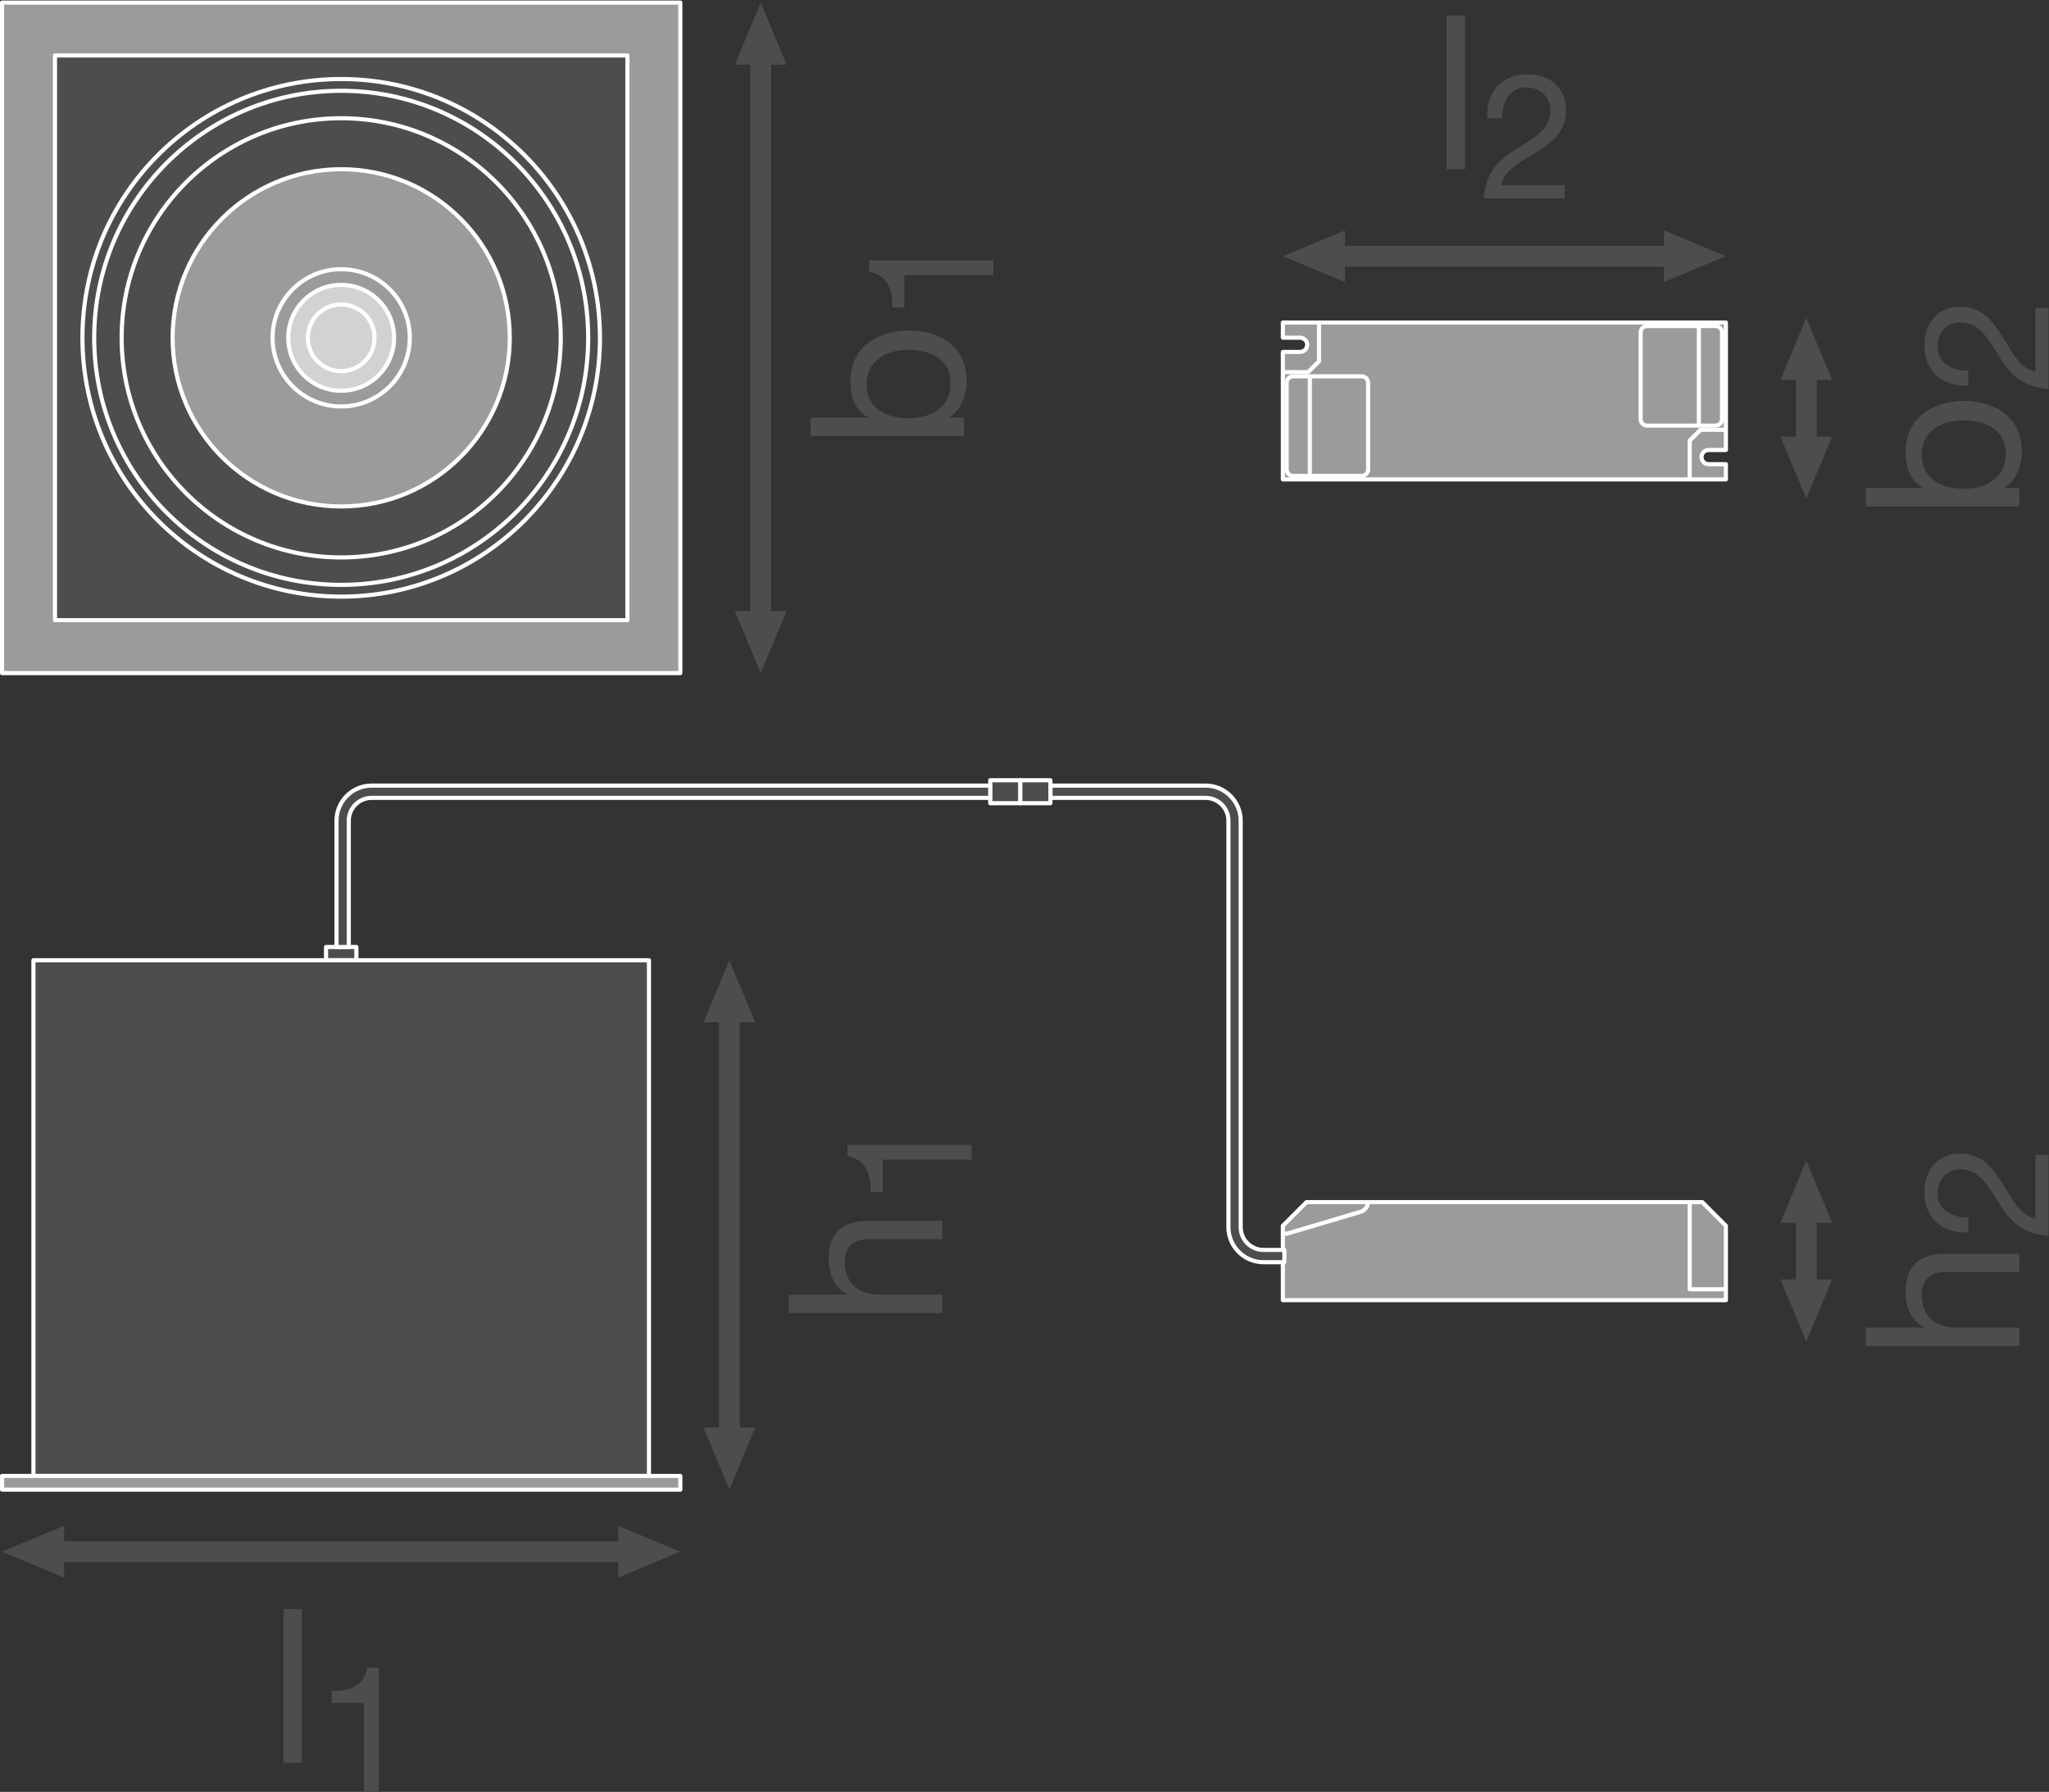 <?xml version="1.0" encoding="UTF-8" standalone="no"?>
<svg
   xmlns:dc="http://purl.org/dc/elements/1.1/"
   xmlns:cc="http://creativecommons.org/ns#"
   xmlns:rdf="http://www.w3.org/1999/02/22-rdf-syntax-ns#"
   xmlns:svg="http://www.w3.org/2000/svg"
   xmlns="http://www.w3.org/2000/svg"
   viewBox="0 0 374.453 327.4"
   height="327.4"
   width="374.453"
   xml:space="preserve"
   id="svg2"
   version="1.1"><rect x="0" y="0" width="374.453" height="327.4" fill="#333333" stroke="none"/><defs
     id="defs6" /><g
     transform="matrix(1.333,0,0,-1.333,0,327.4)"
     id="g10"><g
       transform="scale(0.1)"
       id="g12"><path
         id="path14"
         style="fill:#4f4c4c;fill-opacity:1;fill-rule:nonzero;stroke:none"
         d="m 1035.37,499.301 -35.429,-85.039 -35.429,85.039 h 70.858 v 0 0" /><path
         id="path16"
         style="fill:#4f4c4c;fill-opacity:1;fill-rule:nonzero;stroke:none"
         d="m 1035.37,1054.83 -35.429,85.04 -35.429,-85.04 h 70.858 v 0 0" /><path
         id="path18"
         style="fill:none;stroke:#4f4c4c;stroke-width:28.347;stroke-linecap:butt;stroke-linejoin:round;stroke-miterlimit:3.864;stroke-dasharray:none;stroke-opacity:1"
         d="M 999.941,1074.27 V 479.828" /><path
         id="path20"
         style="fill:#4f4c4c;fill-opacity:1;fill-rule:nonzero;stroke:none"
         d="m 2511.78,702.34 -35.43,-85.039 -35.43,85.039 h 70.86 v 0 0" /><path
         id="path22"
         style="fill:#4f4c4c;fill-opacity:1;fill-rule:nonzero;stroke:none"
         d="m 2511.78,780.031 -35.43,85.028 -35.43,-85.028 h 70.86 v 0 0" /><path
         id="path24"
         style="fill:none;stroke:#4f4c4c;stroke-width:28.347;stroke-linecap:butt;stroke-linejoin:round;stroke-miterlimit:3.864;stroke-dasharray:none;stroke-opacity:1"
         d="M 2476.35,799.461 V 682.871" /><path
         id="path26"
         style="fill:#4f4c4c;fill-opacity:1;fill-rule:nonzero;stroke:none"
         d="m 2511.78,1857.61 -35.43,-85.04 -35.43,85.04 h 70.86 v 0 0" /><path
         id="path28"
         style="fill:#4f4c4c;fill-opacity:1;fill-rule:nonzero;stroke:none"
         d="m 2511.78,1935.3 -35.43,85.04 -35.43,-85.04 h 70.86 v 0 0" /><path
         id="path30"
         style="fill:none;stroke:#4f4c4c;stroke-width:28.347;stroke-linecap:butt;stroke-linejoin:round;stroke-miterlimit:3.864;stroke-dasharray:none;stroke-opacity:1"
         d="m 2476.35,1954.74 v -116.6" /><path
         id="path32"
         style="fill:#4f4c4c;fill-opacity:1;fill-rule:nonzero;stroke:none"
         d="m 1843.8,2069.52 -85.04,35.43 85.04,35.43 z" /><path
         id="path34"
         style="fill:#4f4c4c;fill-opacity:1;fill-rule:nonzero;stroke:none"
         d="m 2281.08,2069.52 85.04,35.43 -85.04,35.43 z" /><path
         id="path36"
         style="fill:none;stroke:#4f4c4c;stroke-width:28.347;stroke-linecap:butt;stroke-linejoin:round;stroke-miterlimit:3.864;stroke-dasharray:none;stroke-opacity:1"
         d="M 2300.52,2104.95 H 1824.33" /><path
         id="path38"
         style="fill:#9c9a9b;fill-opacity:1;fill-rule:nonzero;stroke:none"
         d="M 932.688,1533.51 H 2.836 v 919.1 H 932.688 v -919.1" /><path
         id="path40"
         style="fill:none;stroke:#ffffff;stroke-width:5.669;stroke-linecap:butt;stroke-linejoin:round;stroke-miterlimit:10;stroke-dasharray:none;stroke-opacity:1"
         d="M 932.688,1533.51 H 2.836 v 919.1 H 932.688 Z" /><path
         id="path42"
         style="fill:#4f4c4c;fill-opacity:1;fill-rule:nonzero;stroke:none"
         d="M 860.137,1606.07 H 75.394 v 773.99 H 860.137 v -773.99" /><path
         id="path44"
         style="fill:none;stroke:#ffffff;stroke-width:5.669;stroke-linecap:butt;stroke-linejoin:round;stroke-miterlimit:10;stroke-dasharray:none;stroke-opacity:1"
         d="M 860.137,1606.07 H 75.394 v 773.99 H 860.137 Z" /><path
         id="path46"
         style="fill:#4f4c4c;fill-opacity:1;fill-rule:nonzero;stroke:none"
         d="m 822.512,1993.06 c 0,-195.92 -158.84,-354.74 -354.746,-354.74 -195.93,0 -354.746,158.82 -354.746,354.74 0,195.92 158.816,354.74 354.746,354.74 195.906,0 354.746,-158.82 354.746,-354.74" /><path
         id="path48"
         style="fill:none;stroke:#ffffff;stroke-width:5.669;stroke-linecap:butt;stroke-linejoin:round;stroke-miterlimit:10;stroke-dasharray:none;stroke-opacity:1"
         d="m 822.512,1993.06 c 0,-195.92 -158.84,-354.74 -354.746,-354.74 -195.93,0 -354.746,158.82 -354.746,354.74 0,195.92 158.816,354.74 354.746,354.74 195.906,0 354.746,-158.82 354.746,-354.74 z" /><path
         id="path50"
         style="fill:#4f4c4c;fill-opacity:1;fill-rule:nonzero;stroke:none"
         d="m 806.387,1993.06 c 0,-187.01 -151.614,-338.63 -338.621,-338.63 -187.024,0 -338.633,151.62 -338.633,338.63 0,187.01 151.609,338.62 338.633,338.62 187.007,0 338.621,-151.61 338.621,-338.62" /><path
         id="path52"
         style="fill:none;stroke:#ffffff;stroke-width:5.669;stroke-linecap:butt;stroke-linejoin:round;stroke-miterlimit:10;stroke-dasharray:none;stroke-opacity:1"
         d="m 806.387,1993.06 c 0,-187.01 -151.614,-338.63 -338.621,-338.63 -187.024,0 -338.633,151.62 -338.633,338.63 0,187.01 151.609,338.62 338.633,338.62 187.007,0 338.621,-151.61 338.621,-338.62 z" /><path
         id="path54"
         style="fill:#4f4c4c;fill-opacity:1;fill-rule:nonzero;stroke:none"
         d="m 768.75,1993.06 c 0,-166.24 -134.758,-301 -300.984,-301 -166.243,0 -300.996,134.76 -300.996,301 0,166.24 134.753,300.99 300.996,300.99 166.226,0 300.984,-134.75 300.984,-300.99" /><path
         id="path56"
         style="fill:none;stroke:#ffffff;stroke-width:5.669;stroke-linecap:butt;stroke-linejoin:round;stroke-miterlimit:10;stroke-dasharray:none;stroke-opacity:1"
         d="m 768.75,1993.06 c 0,-166.24 -134.758,-301 -300.984,-301 -166.243,0 -300.996,134.76 -300.996,301 0,166.24 134.753,300.99 300.996,300.99 166.226,0 300.984,-134.75 300.984,-300.99 z" /><path
         id="path58"
         style="fill:#9c9a9b;fill-opacity:1;fill-rule:nonzero;stroke:none"
         d="m 698.879,1993.06 c 0,-127.65 -103.469,-231.13 -231.113,-231.13 -127.649,0 -231.125,103.48 -231.125,231.13 0,127.64 103.476,231.11 231.125,231.11 127.644,0 231.113,-103.47 231.113,-231.11" /><path
         id="path60"
         style="fill:none;stroke:#ffffff;stroke-width:5.669;stroke-linecap:butt;stroke-linejoin:round;stroke-miterlimit:10;stroke-dasharray:none;stroke-opacity:1"
         d="m 698.879,1993.06 c 0,-127.65 -103.469,-231.13 -231.113,-231.13 -127.649,0 -231.125,103.48 -231.125,231.13 0,127.64 103.476,231.11 231.125,231.11 127.644,0 231.113,-103.47 231.113,-231.11 z" /><path
         id="path62"
         style="fill:#9c9a9b;fill-opacity:1;fill-rule:nonzero;stroke:none"
         d="m 561.816,1993.06 c 0,-51.95 -42.109,-94.06 -94.05,-94.06 -51.953,0 -94.075,42.11 -94.075,94.06 0,51.94 42.122,94.06 94.075,94.06 51.941,0 94.05,-42.12 94.05,-94.06" /><path
         id="path64"
         style="fill:none;stroke:#ffffff;stroke-width:5.669;stroke-linecap:butt;stroke-linejoin:round;stroke-miterlimit:10;stroke-dasharray:none;stroke-opacity:1"
         d="m 561.816,1993.06 c 0,-51.95 -42.109,-94.06 -94.05,-94.06 -51.953,0 -94.075,42.11 -94.075,94.06 0,51.94 42.122,94.06 94.075,94.06 51.941,0 94.05,-42.12 94.05,-94.06 z" /><path
         id="path66"
         style="fill:#d3d2d2;fill-opacity:1;fill-rule:nonzero;stroke:none"
         d="m 540.313,1993.06 c 0,-40.08 -32.481,-72.56 -72.547,-72.56 -40.078,0 -72.578,32.48 -72.578,72.56 0,40.07 32.5,72.56 72.578,72.56 40.066,0 72.547,-32.49 72.547,-72.56" /><path
         id="path68"
         style="fill:none;stroke:#ffffff;stroke-width:5.669;stroke-linecap:butt;stroke-linejoin:round;stroke-miterlimit:10;stroke-dasharray:none;stroke-opacity:1"
         d="m 540.313,1993.06 c 0,-40.08 -32.481,-72.56 -72.547,-72.56 -40.078,0 -72.578,32.48 -72.578,72.56 0,40.07 32.5,72.56 72.578,72.56 40.066,0 72.547,-32.49 72.547,-72.56 z" /><path
         id="path70"
         style="fill:#d3d2d2;fill-opacity:1;fill-rule:nonzero;stroke:none"
         d="m 513.445,1993.06 c 0,-25.24 -20.449,-45.68 -45.679,-45.68 -25.239,0 -45.703,20.44 -45.703,45.68 0,25.22 20.464,45.68 45.703,45.68 25.23,0 45.679,-20.46 45.679,-45.68" /><path
         id="path72"
         style="fill:none;stroke:#ffffff;stroke-width:5.669;stroke-linecap:butt;stroke-linejoin:round;stroke-miterlimit:10;stroke-dasharray:none;stroke-opacity:1"
         d="m 513.445,1993.06 c 0,-25.24 -20.449,-45.68 -45.679,-45.68 -25.239,0 -45.703,20.44 -45.703,45.68 0,25.22 20.464,45.68 45.703,45.68 25.23,0 45.679,-20.46 45.679,-45.68 z" /><path
         id="path74"
         style="fill:#4f4c4c;fill-opacity:1;fill-rule:nonzero;stroke:none"
         d="m 1078.35,1618.55 -35.43,-85.04 -35.43,85.04 h 70.86 v 0 0" /><path
         id="path76"
         style="fill:#4f4c4c;fill-opacity:1;fill-rule:nonzero;stroke:none"
         d="m 1078.35,2367.57 -35.43,85.04 -35.43,-85.04 h 70.86 v 0 0" /><path
         id="path78"
         style="fill:none;stroke:#4f4c4c;stroke-width:28.347;stroke-linecap:butt;stroke-linejoin:round;stroke-miterlimit:3.864;stroke-dasharray:none;stroke-opacity:1"
         d="M 1042.92,2387.01 V 1599.08" /><path
         id="path80"
         style="fill:#9c9a9b;fill-opacity:1;fill-rule:nonzero;stroke:none"
         d="m 1782.36,1993.23 c 5.38,0 9.75,-4.37 9.75,-9.75 0,-5.39 -4.37,-9.75 -9.75,-9.75 h -23.6 v -174.7 h 607.36 v 20.8 h -23.63 c -5.38,0 -9.75,4.37 -9.75,9.74 0,5.4 4.37,9.75 9.75,9.75 h 23.63 v 174.71 h -607.36 v -20.8 h 23.6" /><path
         id="path82"
         style="fill:none;stroke:#ffffff;stroke-width:5.669;stroke-linecap:butt;stroke-linejoin:round;stroke-miterlimit:10;stroke-dasharray:none;stroke-opacity:1"
         d="m 1782.36,1993.23 c 5.38,0 9.75,-4.37 9.75,-9.75 0,-5.39 -4.37,-9.75 -9.75,-9.75 h -23.6 v -174.7 h 607.36 v 20.8 h -23.63 c -5.38,0 -9.75,4.37 -9.75,9.74 0,5.4 4.37,9.75 9.75,9.75 h 23.63 v 174.71 h -607.36 v -20.8 z" /><path
         id="path84"
         style="fill:none;stroke:#ffffff;stroke-width:5.669;stroke-linecap:butt;stroke-linejoin:round;stroke-miterlimit:10;stroke-dasharray:none;stroke-opacity:1"
         d="m 1808.35,2014.03 v -53.1 l -14.91,-14.91 h -34.68" /><path
         id="path86"
         style="fill:none;stroke:#ffffff;stroke-width:5.669;stroke-linecap:butt;stroke-linejoin:round;stroke-miterlimit:10;stroke-dasharray:none;stroke-opacity:1"
         d="m 1875.62,1812.63 c 0,-4.84 -3.92,-8.78 -8.78,-8.78 h -94.02 c -4.86,0 -8.8,3.94 -8.8,8.78 v 118.87 c 0,4.85 3.94,8.8 8.8,8.8 h 94.02 c 4.86,0 8.78,-3.95 8.78,-8.8 z" /><path
         id="path88"
         style="fill:none;stroke:#ffffff;stroke-width:5.669;stroke-linecap:butt;stroke-linejoin:round;stroke-miterlimit:10;stroke-dasharray:none;stroke-opacity:1"
         d="M 1795.75,1940.3 V 1803.85" /><path
         id="path90"
         style="fill:none;stroke:#ffffff;stroke-width:5.669;stroke-linecap:butt;stroke-linejoin:round;stroke-miterlimit:10;stroke-dasharray:none;stroke-opacity:1"
         d="m 2316.51,1799.03 v 53.1 l 14.9,14.91 h 34.71" /><path
         id="path92"
         style="fill:none;stroke:#ffffff;stroke-width:5.669;stroke-linecap:butt;stroke-linejoin:round;stroke-miterlimit:10;stroke-dasharray:none;stroke-opacity:1"
         d="m 2249.23,2000.43 c 0,4.84 3.92,8.77 8.79,8.77 h 94.02 c 4.84,0 8.8,-3.93 8.8,-8.77 v -118.87 c 0,-4.86 -3.96,-8.8 -8.8,-8.8 h -94.02 c -4.87,0 -8.79,3.94 -8.79,8.8 z" /><path
         id="path94"
         style="fill:none;stroke:#ffffff;stroke-width:5.669;stroke-linecap:butt;stroke-linejoin:round;stroke-miterlimit:10;stroke-dasharray:none;stroke-opacity:1"
         d="M 2329.11,1872.76 V 2009.2" /><path
         id="path96"
         style="fill:#9c9a9b;fill-opacity:1;fill-rule:nonzero;stroke:none"
         d="m 2333.72,808.371 h -542.56 l -32.4,-32.402 V 673.988 h 607.36 v 101.981 l -32.4,32.402" /><path
         id="path98"
         style="fill:none;stroke:#ffffff;stroke-width:5.669;stroke-linecap:butt;stroke-linejoin:round;stroke-miterlimit:10;stroke-dasharray:none;stroke-opacity:1"
         d="m 2333.72,808.371 h -542.56 l -32.4,-32.402 V 673.988 h 607.36 v 101.981 z" /><path
         id="path100"
         style="fill:none;stroke:#ffffff;stroke-width:5.669;stroke-linecap:butt;stroke-linejoin:round;stroke-miterlimit:10;stroke-dasharray:none;stroke-opacity:1"
         d="m 1875.62,808.371 c 0,-5.641 -4.58,-11.582 -10.23,-13.25 l -101.37,-30.09 h -5.26" /><path
         id="path102"
         style="fill:none;stroke:#ffffff;stroke-width:5.669;stroke-linecap:butt;stroke-linejoin:round;stroke-miterlimit:10;stroke-dasharray:none;stroke-opacity:1"
         d="M 2316.51,808.371 V 688.91 h 49.61" /><path
         id="path104"
         style="fill:#4f4c4c;fill-opacity:1;fill-rule:nonzero;stroke:none"
         d="m 446.973,1158.09 h 41.601 v -18.22 h -41.601 v 18.22" /><path
         id="path106"
         style="fill:none;stroke:#ffffff;stroke-width:5.669;stroke-linecap:butt;stroke-linejoin:round;stroke-miterlimit:10;stroke-dasharray:none;stroke-opacity:1"
         d="m 446.973,1158.09 h 41.601 v -18.22 h -41.601 z" /><path
         id="path108"
         style="fill:#4f4c4c;fill-opacity:1;fill-rule:nonzero;stroke:none"
         d="M 889.695,433.07 H 45.824 v 706.8 l 843.871,-0.01 V 433.07" /><path
         id="path110"
         style="fill:none;stroke:#ffffff;stroke-width:5.669;stroke-linecap:butt;stroke-linejoin:round;stroke-miterlimit:10;stroke-dasharray:none;stroke-opacity:1"
         d="M 889.695,433.07 H 45.824 v 706.8 l 843.871,-0.01 z" /><path
         id="path112"
         style="fill:#9c9a9b;fill-opacity:1;fill-rule:nonzero;stroke:none"
         d="M 932.688,414.262 H 2.848 V 433.07 H 932.688 v -18.808" /><path
         id="path114"
         style="fill:none;stroke:#ffffff;stroke-width:5.669;stroke-linecap:butt;stroke-linejoin:round;stroke-miterlimit:10;stroke-dasharray:none;stroke-opacity:1"
         d="M 932.688,414.262 H 2.848 V 433.07 H 932.688 Z" /><path
         id="path116"
         style="fill:#4f4c4c;fill-opacity:1;fill-rule:nonzero;stroke:none"
         d="M 87.894,293.789 2.855,329.219 87.894,364.648 Z" /><path
         id="path118"
         style="fill:#4f4c4c;fill-opacity:1;fill-rule:nonzero;stroke:none"
         d="m 847.645,293.789 85.043,35.43 -85.043,35.429 z" /><path
         id="path120"
         style="fill:none;stroke:#4f4c4c;stroke-width:28.347;stroke-linecap:butt;stroke-linejoin:round;stroke-miterlimit:3.864;stroke-dasharray:none;stroke-opacity:1"
         d="M 867.09,329.219 H 68.422" /><path
         id="path122"
         style="fill:#4f4c4c;fill-opacity:1;fill-rule:nonzero;stroke:none"
         d="m 1732.23,742.832 c -17.25,0 -31.3,14.039 -31.3,31.289 V 1331.2 c 0,26.52 -21.57,48.11 -48.1,48.11 h -212.76 v -16.83 h 212.76 c 17.26,0 31.3,-14.03 31.3,-31.28 V 774.121 c 0,-26.531 21.57,-48.121 48.1,-48.121 h 28.53 v 16.832 h -28.53" /><path
         id="path124"
         style="fill:none;stroke:#ffffff;stroke-width:5.669;stroke-linecap:butt;stroke-linejoin:round;stroke-miterlimit:10;stroke-dasharray:none;stroke-opacity:1"
         d="m 1732.23,742.832 c -17.25,0 -31.3,14.039 -31.3,31.289 V 1331.2 c 0,26.52 -21.57,48.11 -48.1,48.11 h -212.76 v -16.83 h 212.76 c 17.26,0 31.3,-14.03 31.3,-31.28 V 774.121 c 0,-26.531 21.57,-48.121 48.1,-48.121 h 28.53 v 16.832 z" /><path
         id="path126"
         style="fill:#4f4c4c;fill-opacity:1;fill-rule:nonzero;stroke:none"
         d="m 1398.82,1355.17 h -41.25 v 31.46 h 41.25 v -31.46" /><path
         id="path128"
         style="fill:none;stroke:#ffffff;stroke-width:5.669;stroke-linecap:butt;stroke-linejoin:round;stroke-miterlimit:10;stroke-dasharray:none;stroke-opacity:1"
         d="m 1398.82,1355.17 h -41.25 v 31.46 h 41.25 z" /><path
         id="path130"
         style="fill:#4f4c4c;fill-opacity:1;fill-rule:nonzero;stroke:none"
         d="m 1398.82,1386.63 h 41.25 v -31.46 h -41.25 v 31.46" /><path
         id="path132"
         style="fill:none;stroke:#ffffff;stroke-width:5.669;stroke-linecap:butt;stroke-linejoin:round;stroke-miterlimit:10;stroke-dasharray:none;stroke-opacity:1"
         d="m 1398.82,1386.63 h 41.25 v -31.46 h -41.25 z" /><path
         id="path134"
         style="fill:#4f4c4c;fill-opacity:1;fill-rule:nonzero;stroke:none"
         d="m 509.465,1379.31 c -26.531,0 -48.11,-21.59 -48.11,-48.11 h -0.003 v -173.11 h 16.812 v 173.11 h 0.004 c 0,17.25 14.035,31.28 31.297,31.28 h 848.105 v 16.83 H 509.465" /><path
         id="path136"
         style="fill:none;stroke:#ffffff;stroke-width:5.669;stroke-linecap:butt;stroke-linejoin:round;stroke-miterlimit:10;stroke-dasharray:none;stroke-opacity:1"
         d="m 509.465,1379.31 c -26.531,0 -48.11,-21.59 -48.11,-48.11 h -0.003 v -173.11 h 16.812 v 173.11 h 0.004 c 0,17.25 14.035,31.28 31.297,31.28 h 848.105 v 16.83 z" /><path
         id="path138"
         style="fill:#4f4c4c;fill-opacity:1;fill-rule:nonzero;stroke:none"
         d="m 1081.42,656.391 v 25.078 h 80.51 v 0.582 c -18.57,7.969 -25.94,30.09 -25.94,48.078 0,40.109 22.99,52.5 55.74,52.5 h 100.28 v -25.07 h -103.23 c -18.88,0 -30.67,-11.797 -30.67,-30.969 0,-30.379 20.35,-45.121 47.78,-45.121 h 86.12 v -25.078 h -210.59" /><path
         id="path140"
         style="fill:#4f4c4c;fill-opacity:1;fill-rule:nonzero;stroke:none"
         d="m 1332.01,886.98 v -20.398 h -121.93 v -44.16 h -16.32 c 0,23.277 -6,44.398 -31.92,48.957 v 15.601 h 170.17" /><path
         id="path142"
         style="fill:#4f4c4c;fill-opacity:1;fill-rule:nonzero;stroke:none"
         d="m 1187.9,1929.41 c 0,-33.92 29.2,-46.6 57.51,-46.6 29.8,0 57.81,13.56 57.81,48.08 0,34.21 -29.2,45.71 -58.98,45.71 -28.61,0 -56.34,-14.75 -56.34,-47.19 z m -76.69,-70.79 v 25.07 h 78.75 v 0.59 c -16.81,8.26 -24.18,27.43 -24.18,48.67 0,46.89 37.16,70.19 80.23,70.19 43.36,0 79.33,-23 79.33,-69.6 0,-15.34 -5.9,-38.34 -23.88,-49.26 v -0.59 h 20.35 v -25.07 h -210.6" /><path
         id="path144"
         style="fill:#4f4c4c;fill-opacity:1;fill-rule:nonzero;stroke:none"
         d="m 1361.81,2099.24 v -20.4 h -121.94 v -44.16 h -16.32 c 0,23.28 -5.99,44.4 -31.92,48.95 v 15.61 h 170.18" /><path
         id="path146"
         style="fill:#4f4c4c;fill-opacity:1;fill-rule:nonzero;stroke:none"
         d="m 2557.85,611.262 v 25.066 h 80.52 v 0.582 c -18.58,7.969 -25.95,30.09 -25.95,48.09 0,40.109 23,52.5 55.74,52.5 h 100.29 v -25.078 h -103.24 c -18.87,0 -30.67,-11.793 -30.67,-30.961 0,-30.391 20.35,-45.133 47.78,-45.133 h 86.13 v -25.066 h -210.6" /><path
         id="path148"
         style="fill:#4f4c4c;fill-opacity:1;fill-rule:nonzero;stroke:none"
         d="m 2698.52,766.961 c -34.56,-1.922 -60.25,18.719 -60.25,54.73 0,29.52 17.29,53.278 48.97,53.278 30,0 44.88,-20.16 58.33,-41.289 12.71,-21.121 23.99,-43.918 44.88,-47.758 v 87.367 h 18 V 762.16 c -40.09,3.121 -55.21,23.762 -69.61,47.762 -18,28.808 -28.08,43.449 -51.85,43.449 -18.47,0 -30.72,-14.891 -30.72,-32.891 0,-23.761 21.85,-33.839 42.25,-33.121 v -20.398" /><path
         id="path150"
         style="fill:#4f4c4c;fill-opacity:1;fill-rule:nonzero;stroke:none"
         d="m 2634.54,1832.79 c 0,-33.92 29.2,-46.6 57.51,-46.6 29.8,0 57.81,13.56 57.81,48.07 0,34.22 -29.2,45.72 -58.98,45.72 -28.61,0 -56.34,-14.75 -56.34,-47.19 z M 2557.85,1762 v 25.07 h 78.75 v 0.59 c -16.81,8.26 -24.18,27.43 -24.18,48.67 0,46.89 37.16,70.19 80.23,70.19 43.36,0 79.33,-23 79.33,-69.61 0,-15.33 -5.9,-38.34 -23.88,-49.25 v -0.59 h 20.35 V 1762 h -210.6" /><path
         id="path152"
         style="fill:#4f4c4c;fill-opacity:1;fill-rule:nonzero;stroke:none"
         d="m 2698.52,1927.73 c -34.56,-1.92 -60.25,18.72 -60.25,54.73 0,29.52 17.29,53.28 48.97,53.28 30,0 44.88,-20.16 58.33,-41.29 12.71,-21.11 23.99,-43.92 44.88,-47.76 v 87.37 h 18 v -111.13 c -40.09,3.12 -55.21,23.76 -69.61,47.77 -18,28.8 -28.08,43.44 -51.85,43.44 -18.47,0 -30.72,-14.89 -30.72,-32.88 0,-23.77 21.85,-33.85 42.25,-33.13 v -20.4" /><path
         id="path154"
         style="fill:#4f4c4c;fill-opacity:1;fill-rule:nonzero;stroke:none"
         d="m 1983.38,2434.74 h 25.07 v -210.6 h -25.07 v 210.6" /><path
         id="path156"
         style="fill:#4f4c4c;fill-opacity:1;fill-rule:nonzero;stroke:none"
         d="m 2039.07,2294.07 c -1.92,34.56 18.72,60.25 54.73,60.25 29.52,0 53.28,-17.29 53.28,-48.97 0,-30 -20.16,-44.88 -41.28,-58.33 -21.12,-12.71 -43.92,-23.99 -47.77,-44.88 h 87.37 v -18 h -111.13 c 3.12,40.09 23.76,55.21 47.77,69.61 28.8,18 43.44,28.08 43.44,51.85 0,18.47 -14.88,30.72 -32.88,30.72 -23.77,0 -33.85,-21.85 -33.13,-42.25 h -20.4" /><path
         id="path158"
         style="fill:#4f4c4c;fill-opacity:1;fill-rule:nonzero;stroke:none"
         d="m 388.645,250.59 h 25.07 V 40 h -25.07 v 210.59" /><path
         id="path160"
         style="fill:#4f4c4c;fill-opacity:1;fill-rule:nonzero;stroke:none"
         d="m 519.223,0 h -20.407 v 121.93 h -44.16 v 16.32 c 23.282,0 44.407,5.988 48.961,31.922 h 15.606 V 0" /></g></g></svg>